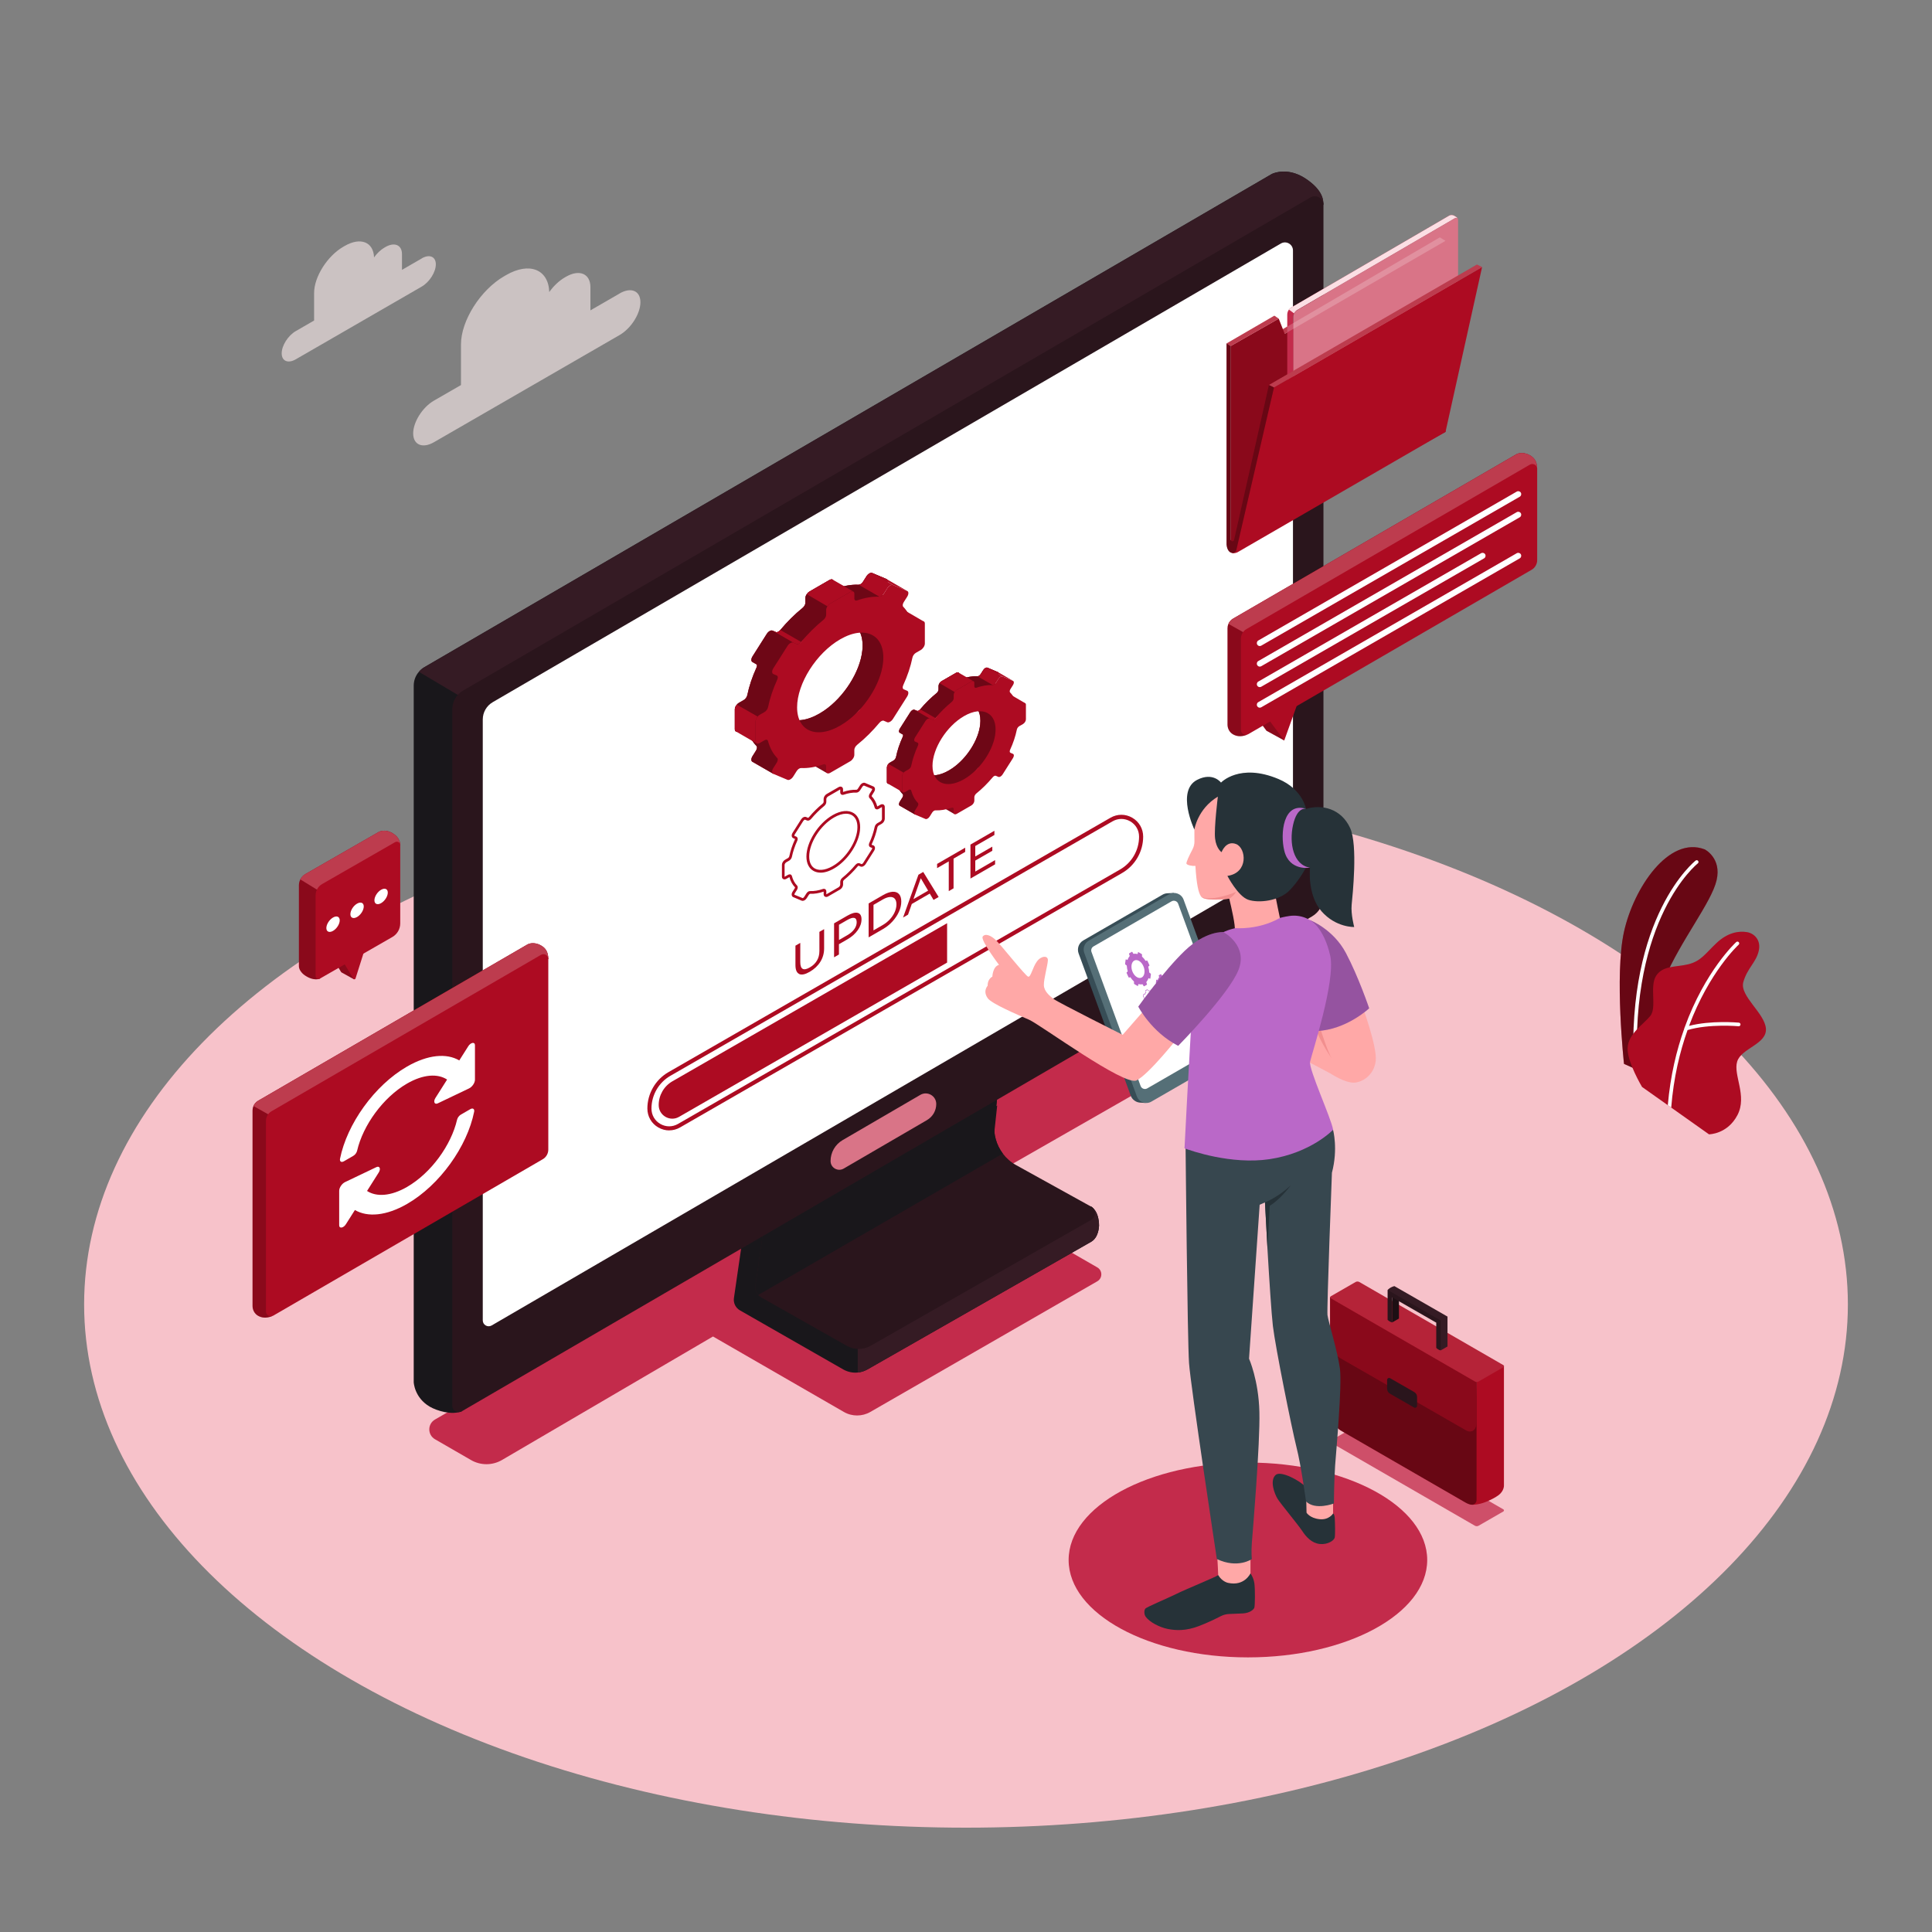 <svg xmlns="http://www.w3.org/2000/svg" viewBox="0 0 500 500"><rect x="0" y="0" width="500" height="500" fill="#808080" stroke="none"/><defs><style>      .cls-1, .cls-2, .cls-3, .cls-4, .cls-5, .cls-6, .cls-7, .cls-8, .cls-9, .cls-10, .cls-11, .cls-12, .cls-13, .cls-14, .cls-15, .cls-16, .cls-17, .cls-18, .cls-19, .cls-20, .cls-21, .cls-22, .cls-23, .cls-24 {        stroke-width: 0px;      }      .cls-1, .cls-2, .cls-20 {        fill: #fff;      }      .cls-1, .cls-25, .cls-24 {        opacity: .2;      }      .cls-2 {        opacity: .1;      }      .cls-3 {        opacity: .4;      }      .cls-5 {        fill: #f7c2ca;      }      .cls-6 {        fill: #351b24;      }      .cls-7 {        fill: #263238;      }      .cls-8 {        fill: #2a151c;      }      .cls-9 {        fill: #556f77;      }      .cls-10 {        fill: #1d0f14;      }      .cls-11 {        fill: #19171b;      }      .cls-12 {        fill: #37474f;      }      .cls-13 {        fill: #374d56;      }      .cls-14 {        fill: #cbc2c2;      }      .cls-15 {        fill: #ce4f69;      }      .cls-16 {        fill: #d97487;      }      .cls-17 {        fill: #ad0b22;      }      .cls-18 {        fill: #c32b4b;      }      .cls-19 {        fill: #ba68c8;      }      .cls-21 {        fill: #ffa8a7;      }      .cls-22 {        fill: #fbdfe4;      }      .cls-23 {        fill: #f28f8f;      }    </style></defs><g id="Floor"><ellipse class="cls-5" cx="250" cy="337.58" rx="228.23" ry="135.42"></ellipse></g><g id="Shadows"><path class="cls-18" d="m341.09,250.87l-9.31-5.38c-2.47-1.43-5.52-1.43-7.99,0l-211.21,121.88c-1.97,1.14-1.97,3.97,0,5.11l9.32,5.38c2.47,1.43,5.52,1.43,7.99,0l54.63-31.98,33.87,19.53c2.12,1.22,4.73,1.22,6.85,0l58.74-33.81c1.39-.8,1.39-2.8,0-3.6l-34.27-19.74,91.37-52.28c1.97-1.14,1.97-3.97,0-5.11Z"></path><ellipse class="cls-18" cx="322.96" cy="403.72" rx="46.4" ry="25.21"></ellipse></g><g id="Clouds"><g><path class="cls-14" d="m160.37,75.95l-7.57,4.37v-6.01c0-3.49-2.86-4.7-6.34-2.68l-.26.15c-1.53.89-2.95,2.25-4.05,3.8-.2-5.88-5.15-7.87-11.18-4.38l-.47.27c-6.16,3.56-11.2,11.51-11.2,17.67v10.51l-6.99,4.03c-2.96,1.71-5.38,5.53-5.38,8.49s2.42,3.98,5.38,2.27l9.31-5.37s0,0,0,0l18.22-10.52s0,0,0,0l20.52-11.85c2.96-1.71,5.38-5.53,5.38-8.49s-2.42-3.98-5.38-2.27Z"></path><path class="cls-14" d="m109.16,66.88l-5.13,2.96v-4.08c0-2.37-1.94-3.19-4.3-1.82l-.18.1c-1.04.6-2,1.53-2.75,2.58-.13-3.99-3.49-5.34-7.59-2.97l-.32.18c-4.18,2.41-7.6,7.81-7.6,11.99v7.13l-4.74,2.74c-2.01,1.16-3.65,3.75-3.65,5.76s1.64,2.7,3.65,1.54l6.31-3.64s0,0,0,0l12.36-7.14s0,0,0,0l13.92-8.04c2.01-1.16,3.65-3.75,3.65-5.76s-1.64-2.7-3.65-1.54Z"></path></g></g><g id="Plant"><g><g><path class="cls-17" d="m420.29,275.33l2.52,1.13.95.43,2.12.95s.4-14.03,4.8-24.34c4.41-10.32,12.23-19.92,13.57-25.69,1.35-5.77-3.07-7.99-3.07-7.99-9.33-3.56-18.38,10.01-20.89,21.31-2.49,11.3,0,34.2,0,34.2Z"></path><path class="cls-3" d="m420.29,275.33l2.52,1.13.95.43,2.12.95s.4-14.03,4.8-24.34c4.41-10.32,12.23-19.92,13.57-25.69,1.35-5.77-3.07-7.99-3.07-7.99-9.33-3.56-18.38,10.01-20.89,21.31-2.49,11.3,0,34.2,0,34.2Z"></path><path class="cls-20" d="m422.81,276.46l.95.43c-1.99-39.35,15.45-53.3,15.63-53.44.21-.16.24-.45.08-.65-.15-.21-.44-.24-.65-.08-.18.14-17.85,14.21-16.01,53.74Z"></path></g><g><path class="cls-17" d="m421.22,271.2c-.15,3.61,3.74,10.1,3.74,10.1l6.67,4.72.88.62,9.77,6.92s4.77,0,7.37-4.98-1.15-10.39-.07-13.86,7.71-4.47,7.44-8.51c-.3-4.04-6.86-8.45-5.85-12.05,1.02-3.6,3.26-5.02,3.97-7.99.73-2.96-1.26-4.63-2.96-4.93-2.24-.39-5.12.12-8,2.86-2.89,2.74-3.98,4.64-7.23,5.44s-6.64.29-8.37,3.03c-1.73,2.75.29,8.23-1.51,10.39-1.8,2.17-5.7,4.62-5.84,8.23Z"></path><path class="cls-20" d="m431.63,286.02l.88.62c.62-7.77,2.23-14.46,4.23-20.06,5.58-1.67,13.12-1,13.19-.99.27.02.48-.16.51-.42s-.16-.48-.42-.51c-.31-.02-7.25-.64-12.9.84,5.22-13.98,12.72-20.91,12.84-21.01.18-.17.21-.46.03-.65-.17-.2-.46-.21-.66-.03-.12.1-8.04,7.41-13.35,22.11-.06.08-.09.18-.09.29-1.99,5.55-3.59,12.15-4.26,19.8Z"></path></g></g></g><g id="Device"><g><g><path class="cls-11" d="m284.42,317.3s-.03,2.93-2.04,4.08l-57.87,33.02c-.79.45-1.64.72-2.52.81-1.28.13-2.6-.14-3.76-.8l-26.73-15.29c-1.13-.64-1.74-1.91-1.56-3.18l2.82-19.44,4.32,2.61,60.99-32.99-1.06,9.91c-.48,4.47,1.77,8.79,5.69,10.96l1.2.67,15.15,8.37c-.12-.45-.17-.75-.17-.75l3.5-3.03s2.06,1,2.06,5.05Z"></path><path class="cls-6" d="m284.42,317.3s-.03,2.93-2.04,4.08l-57.87,33.02c-.79.45-1.64.72-2.52.81v-7.82l6.21-16.3s27.24-18.01,35.69-23.43l15.15,8.37c-.12-.45-.17-.75-.17-.75l3.5-3.03s2.06,1,2.06,5.05Z"></path><path class="cls-8" d="m282.39,315.71l-57.05,32.57c-1.93,1.1-4.28,1.1-6.2.01l-22.1-12.5c-.31-.17-.59-.4-.8-.66-.59-.67-.88-1.56-.74-2.47l2.77-19.18,60.14-32.53-1.05,9.77c-.3,2.84.51,5.62,2.17,7.82.9,1.2,2.07,2.23,3.44,2.99l19.39,10.73c1.35.75,1.36,2.69.02,3.45Z"></path><path class="cls-11" d="m259.54,298.54l-63.3,36.59c-.59-.67-.88-1.56-.74-2.47l2.77-19.18,60.14-32.53-1.05,9.77c-.3,2.84.51,5.62,2.17,7.82Z"></path><path class="cls-11" d="m342.5,52.85c0,.61-6.56,4.15-9.94,5.93v167.14c0,2.12-1.13,4.09-2.97,5.15l-211.68,123.21,1.6,10.96c-2.61,1.06-6.43-.12-8.28-1.19-4.01-2.34-4.16-6.33-4.16-6.33v-180.26c0-1.34.48-2.61,1.33-3.59.39-.48.89-.9,1.45-1.22l219.32-127.64s.14-.07.4-.16c.07-.03.15-.07.23-.08,1.29-.42,4.43-.98,8.14,1.49,4.63,3.09,4.53,5.8,4.54,6.59Z"></path><path class="cls-6" d="m342.5,52.85c0,.61-6.56,4.15-9.94,5.93v13.21l-205.19,113.13-18.96-11.25c.39-.48.89-.9,1.45-1.22l219.32-127.64s.14-.07.4-.16c.07-.03.15-.07.23-.08,1.29-.42,4.43-.98,8.14,1.49,4.63,3.09,4.53,5.8,4.54,6.59Z"></path><path class="cls-8" d="m342.51,53.04v178.98c0,2.12-1.13,4.08-2.96,5.15l-220.03,128.07c-1.1.64-2.47-.15-2.47-1.42v-180.26c0-1.99,1.06-3.82,2.77-4.82l219.33-127.64c1.49-.87,3.37.21,3.37,1.94Z"></path><path class="cls-20" d="m331.49,63.02c1.39-.81,3.13.19,3.13,1.8v154.31c0,1.97-1.05,3.8-2.75,4.79l-204.63,119.11c-1.02.59-2.3-.14-2.3-1.32v-155.5c0-1.85.98-3.56,2.58-4.49"></path><path class="cls-16" d="m239.92,289.87l-21.58,12.56c-1.5.87-3.39-.21-3.39-1.95h0c0-2.23,1.19-4.3,3.12-5.42l20.11-11.71c1.83-1.06,4.12.25,4.12,2.37h0c0,1.71-.91,3.29-2.39,4.15Z"></path></g><g><g><g><path class="cls-17" d="m232.93,157.81l-1.27.73c-.43.25-.79.16-.89-.21-.48-1.79-1.29-3.26-2.38-4.39-.23-.23-.18-.73.12-1.21l.89-1.4c.41-.65.41-1.32,0-1.49l-3.67-1.55c-.41-.17-1.08.21-1.49.86l-.89,1.4c-.3.48-.78.8-1.14.78-1.75-.08-3.69.23-5.76.95-.42.14-.72-.04-.72-.47v-1.26c0-.58-.47-.78-1.05-.45l-5.2,3c-.58.34-1.05,1.08-1.05,1.66v1.26c0,.43-.3.97-.72,1.31-2.07,1.68-4.01,3.61-5.76,5.71-.37.44-.84.67-1.14.54l-.89-.38c-.41-.17-1.08.21-1.49.86l-3.67,5.79c-.41.65-.41,1.32,0,1.49l1.1.64c.07.21.05.49-.09.81-1.09,2.38-1.9,4.79-2.38,7.13-.1.48-.46.99-.89,1.24l-1.27.73c-.58.34-1.05,1.08-1.05,1.66v5.2c0,.58.47.78,1.05.45l1.27-.73c.43-.25.79-.16.89.21.48,1.79,1.29,3.26,2.38,4.39.23.23.18.73-.12,1.21l-.89,1.4c-.41.65-.41,1.32,0,1.49l5.37,3.1,1.53-3.1s.29-.94.23-1.48c.02,0,.04-.01.06,0,1.75.08,3.69-.23,5.76-.95.42-.14.72.04.72.47v1.27c0,.58.47.78,1.05.45l5.2-3c.58-.34,1.05-1.08,1.05-1.66v-1.27c0-.43.3-.97.72-1.31,2.07-1.67,4.01-3.6,5.76-5.7.37-.44.84-.67,1.14-.54l.89.38c.41.17,1.08-.21,1.49-.86l3.67-5.79c.41-.65.41-1.32,0-1.49l-.89-.38c-.3-.13-.35-.57-.12-1.07,1.09-2.38,1.9-4.79,2.38-7.13.1-.48.46-.99.89-1.24l1.27-.73c.58-.34,1.05-1.08,1.05-1.66v-5.2c0-.58-.47-.78-1.05-.45Zm-9.77,10.61c-.59,5.45-4.74,11.97-9.85,15.47-6.72,4.6-12.39,2.62-12.39-3.95,0-6.16,4.99-14.04,11.16-17.6,6.6-3.81,11.86-1.11,11.08,6.09Z"></path><path class="cls-17" d="m232.93,157.82l-1.27.73c-.43.24-.79.15-.89-.21-.48-1.79-1.29-3.27-2.37-4.39-.23-.23-.19-.73.12-1.21l.88-1.39c.42-.65.42-1.32,0-1.5l-3.67-1.55c-.41-.17-1.08.21-1.49.86l-.88,1.39c-.3.49-.78.8-1.14.78-1.19-.05-2.45.07-3.79.38-.64.14-1.3.34-1.98.57-.42.14-.72-.05-.72-.48v-1.27c0-.29-.12-.49-.31-.57-.19-.07-.45-.03-.74.13l-5.19,3c-.58.34-1.06,1.08-1.06,1.66v1.27c0,.43-.3.96-.72,1.3-2.07,1.67-4.01,3.61-5.76,5.71-.36.44-.84.67-1.14.55l-.88-.38c-.42-.17-1.08.21-1.49.86l-3.67,5.8c-.42.65-.42,1.31,0,1.49l1.1.64c.07.21.05.49-.1.81-1.08,2.37-1.89,4.79-2.37,7.12-.1.48-.47.99-.9,1.24l-1.27.73c-.58.34-1.06,1.08-1.06,1.66v5.19c0,.58.48.78,1.06.44l1.27-.73c.43-.24.79-.15.9.21.48,1.79,1.29,3.27,2.38,4.38.22.24.17.73-.13,1.21l-.88,1.41c-.42.65-.42,1.32,0,1.5l5.37,3.09,1.53-3.09s.28-.94.22-1.49c.02,0,.05-.01.07-.01,1.74.08,3.68-.23,5.75-.94.42-.15.72.03.72.46v1.28c0,.58.48.78,1.06.44l5.19-3c.58-.34,1.06-1.08,1.06-1.66v-1.27c0-.43.3-.98.72-1.31,2.07-1.67,4.01-3.6,5.75-5.71.37-.43.84-.66,1.14-.53l.89.38c.41.17,1.08-.22,1.49-.86l3.67-5.8c.42-.65.42-1.31,0-1.49l-.88-.38c-.3-.13-.35-.57-.13-1.07,1.09-2.37,1.91-4.79,2.38-7.14.1-.46.46-.99.89-1.23l1.27-.73c.58-.34,1.05-1.08,1.05-1.66v-5.19c0-.58-.46-.78-1.05-.44Zm-9.77,10.61c-.58,5.45-4.73,11.97-9.85,15.47-6.72,4.6-12.39,2.63-12.39-3.95,0-6.16,5-14.04,11.17-17.61,6.6-3.81,11.85-1.1,11.08,6.09Z"></path><path class="cls-17" d="m238.94,160.77l-5.25-3.06-.15,3.06s2.49,2.25,2.77,2.3c.28.05,1.32,0,1.32,0l1.3-2.3Z"></path><polygon class="cls-17" points="208.67 196.99 214.04 200.09 214.27 197.18 211.47 196.79 208.67 196.99"></polygon><g class="cls-25"><path class="cls-4" d="m232.93,157.81l-1.27.73c-.43.25-.79.16-.89-.21-.48-1.79-1.29-3.26-2.38-4.39-.23-.23-.18-.73.12-1.21l.89-1.4c.41-.65.41-1.32,0-1.49l-3.67-1.55c-.41-.17-1.08.21-1.49.86l-.89,1.4c-.3.48-.78.8-1.14.78-1.75-.08-3.69.23-5.76.95-.42.14-.72-.04-.72-.47v-1.26c0-.58-.47-.78-1.05-.45l-5.2,3c-.58.34-1.05,1.08-1.05,1.66v1.26c0,.43-.3.97-.72,1.31-2.07,1.68-4.01,3.61-5.76,5.71-.37.44-.84.67-1.14.54l-.89-.38c-.41-.17-1.08.21-1.49.86l-3.67,5.79c-.41.65-.41,1.32,0,1.49l1.1.64c.07.21.05.49-.09.81-1.09,2.38-1.9,4.79-2.38,7.13-.1.48-.46.99-.89,1.24l-1.27.73c-.58.34-1.05,1.08-1.05,1.66v5.2c0,.58.47.78,1.05.45l1.27-.73c.43-.25.79-.16.89.21.48,1.79,1.29,3.26,2.38,4.39.23.23.18.73-.12,1.21l-.89,1.4c-.41.65-.41,1.32,0,1.49l5.37,3.1,1.53-3.1s.29-.94.23-1.48c.02,0,.04-.01.06,0,1.75.08,3.69-.23,5.76-.95.42-.14.72.04.72.47v1.27c0,.58.47.78,1.05.45l5.2-3c.58-.34,1.05-1.08,1.05-1.66v-1.27c0-.43.3-.97.72-1.31,2.07-1.67,4.01-3.6,5.76-5.7.37-.44.84-.67,1.14-.54l.89.38c.41.17,1.08-.21,1.49-.86l3.67-5.79c.41-.65.41-1.32,0-1.49l-.89-.38c-.3-.13-.35-.57-.12-1.07,1.09-2.38,1.9-4.79,2.38-7.13.1-.48.46-.99.89-1.24l1.27-.73c.58-.34,1.05-1.08,1.05-1.66v-5.2c0-.58-.47-.78-1.05-.45Zm-9.77,10.61c-.59,5.45-4.74,11.97-9.85,15.47-6.72,4.6-12.39,2.62-12.39-3.95,0-6.16,4.99-14.04,11.16-17.6,6.6-3.81,11.86-1.11,11.08,6.09Z"></path></g><g class="cls-25"><path class="cls-4" d="m232.93,157.82l-1.27.73c-.43.24-.79.15-.89-.21-.48-1.79-1.29-3.27-2.37-4.39-.23-.23-.19-.73.12-1.21l.88-1.39c.42-.65.42-1.32,0-1.5l-3.67-1.55c-.41-.17-1.08.21-1.49.86l-.88,1.39c-.3.49-.78.8-1.14.78-1.19-.05-2.45.07-3.79.38-.64.14-1.3.34-1.98.57-.42.14-.72-.05-.72-.48v-1.27c0-.29-.12-.49-.31-.57-.19-.07-.45-.03-.74.13l-5.19,3c-.58.34-1.06,1.08-1.06,1.66v1.27c0,.43-.3.96-.72,1.3-2.07,1.67-4.01,3.61-5.76,5.71-.36.44-.84.67-1.14.55l-.88-.38c-.42-.17-1.08.21-1.49.86l-3.67,5.8c-.42.65-.42,1.31,0,1.49l1.1.64c.07.21.05.49-.1.81-1.08,2.37-1.89,4.79-2.37,7.12-.1.48-.47.99-.9,1.24l-1.27.73c-.58.34-1.06,1.08-1.06,1.66v5.19c0,.58.48.78,1.06.44l1.27-.73c.43-.24.79-.15.9.21.48,1.79,1.29,3.27,2.38,4.38.22.24.17.73-.13,1.21l-.88,1.41c-.42.65-.42,1.32,0,1.5l5.37,3.09,1.53-3.09s.28-.94.22-1.49c.02,0,.05-.01.07-.01,1.74.08,3.68-.23,5.75-.94.42-.15.72.03.72.46v1.28c0,.58.48.78,1.06.44l5.19-3c.58-.34,1.06-1.08,1.06-1.66v-1.27c0-.43.3-.98.72-1.31,2.07-1.67,4.01-3.6,5.75-5.71.37-.43.84-.66,1.14-.53l.89.38c.41.17,1.08-.22,1.49-.86l3.67-5.8c.42-.65.42-1.31,0-1.49l-.88-.38c-.3-.13-.35-.57-.13-1.07,1.09-2.37,1.91-4.79,2.38-7.14.1-.46.46-.99.89-1.23l1.27-.73c.58-.34,1.05-1.08,1.05-1.66v-5.19c0-.58-.46-.78-1.05-.44Zm-9.77,10.61c-.58,5.45-4.73,11.97-9.85,15.47-6.72,4.6-12.39,2.63-12.39-3.95,0-6.16,5-14.04,11.17-17.61,6.6-3.81,11.85-1.1,11.08,6.09Z"></path></g><g class="cls-25"><polygon class="cls-4" points="208.67 196.99 214.04 200.09 214.27 197.18 211.47 196.79 208.67 196.99"></polygon></g><path class="cls-17" d="m196.6,192.3l1.27-.73c.43-.25.79-.16.89.21.48,1.79,1.29,3.26,2.38,4.39.23.23.18.73-.12,1.21l-.89,1.4c-.41.65-.41,1.32,0,1.49l3.67,1.55c.41.17,1.08-.21,1.49-.86l.89-1.41c.3-.48.77-.79,1.14-.78,1.75.08,3.69-.23,5.76-.95.42-.14.72.04.72.47v1.27c0,.58.47.78,1.05.45l5.2-3c.58-.34,1.05-1.08,1.05-1.66v-1.27c0-.43.3-.97.72-1.31,2.07-1.67,4.01-3.6,5.76-5.7.37-.44.84-.67,1.14-.54l.89.38c.41.17,1.08-.21,1.49-.86l3.67-5.79c.41-.65.41-1.32,0-1.49l-.89-.38c-.3-.13-.35-.57-.12-1.07,1.09-2.38,1.9-4.79,2.38-7.13.1-.48.46-.99.89-1.24l1.27-.73c.58-.34,1.05-1.08,1.05-1.66v-5.2c0-.58-.47-.78-1.05-.45l-1.26.73c-.43.25-.79.16-.89-.21-.48-1.79-1.29-3.26-2.38-4.39-.23-.23-.18-.73.12-1.21l.89-1.4c.41-.65.41-1.32,0-1.49l-3.67-1.55c-.41-.17-1.08.21-1.49.86l-.89,1.4c-.3.48-.78.79-1.14.78-1.75-.08-3.69.23-5.76.95-.42.14-.72-.04-.72-.47v-1.26c0-.58-.47-.78-1.05-.45l-5.2,3c-.58.34-1.05,1.08-1.05,1.66v1.26c0,.43-.3.97-.72,1.31-2.07,1.68-4.01,3.61-5.76,5.71-.37.44-.84.67-1.14.54l-.89-.38c-.41-.17-1.08.21-1.49.86l-3.67,5.79c-.41.65-.41,1.32,0,1.49l.89.38c.3.13.35.57.12,1.07-1.09,2.38-1.9,4.79-2.38,7.13-.1.48-.46.99-.89,1.24l-1.27.73c-.58.34-1.05,1.08-1.05,1.66v5.2c0,.58.47.78,1.05.45Zm9.69-9.25c0-6.16,4.99-14.04,11.16-17.6,6.6-3.81,11.86-1.11,11.08,6.09-.59,5.45-4.74,11.97-9.85,15.47-6.72,4.6-12.39,2.62-12.39-3.95Z"></path><path class="cls-17" d="m195.55,191.86c0,.24.08.42.23.51l-1.03-.59-4.24-2.45-.07-.03s-.06-.05-.14-.12c-.08-.1-.13-.24-.13-.42v-5.19c0-.38.21-.85.52-1.21l5.39,3.09c-.31.36-.53.83-.53,1.22v5.19Z"></path><path class="cls-17" d="m220.78,153.07c-.19-.07-.44-.03-.73.13l-5.19,3c-.28.16-.53.42-.72.71l-5.36-3.13c.19-.28.44-.52.71-.69l5.19-3c.29-.16.56-.2.74-.13l.13.08,2.88,1.66,2.35,1.36Z"></path><path class="cls-17" d="m207.32,166.14s-.06.06-.08.09c-.36.38-.78.57-1.06.45l-.89-.38-5.37-3.1.88.38c.3.13.78-.1,1.14-.55l5.38,3.1Z"></path><path class="cls-17" d="m231.11,151.4c-.42-.17-1.08.21-1.49.86l-.89,1.39c-.08.13-.17.24-.28.35-.26.27-.56.43-.83.43h-.03l-5.37-3.1c.36.02.84-.29,1.14-.78l.88-1.39c.41-.65,1.08-1.03,1.49-.86l5.38,3.1Z"></path><polygon class="cls-17" points="229.46 149.88 234.78 152.95 231.11 151.4 225.73 148.3 229.46 149.88"></polygon></g><g><path class="cls-17" d="m260.81,179.76l-.93.53c-.31.18-.58.11-.65-.15-.35-1.31-.94-2.39-1.74-3.21-.17-.17-.13-.53.09-.88l.65-1.03c.3-.47.3-.96,0-1.09l-2.69-1.14c-.3-.13-.79.15-1.09.63l-.65,1.02c-.22.35-.57.58-.83.57-1.28-.06-2.7.17-4.21.69-.31.11-.53-.03-.53-.35v-.92c0-.43-.35-.57-.77-.33l-3.8,2.19c-.43.25-.77.79-.77,1.22v.92c0,.31-.22.71-.53.96-1.51,1.23-2.93,2.64-4.21,4.17-.27.32-.61.49-.83.39l-.65-.27c-.3-.13-.79.15-1.09.63l-2.69,4.24c-.3.47-.3.96,0,1.09l.81.47c.05.15.04.36-.07.59-.8,1.74-1.39,3.5-1.74,5.22-.07.35-.34.72-.65.9l-.93.53c-.43.25-.77.79-.77,1.22v3.8c0,.43.35.57.77.33l.93-.54c.31-.18.58-.11.65.15.35,1.31.94,2.39,1.74,3.21.17.17.13.53-.09.88l-.65,1.03c-.3.47-.3.96,0,1.09l3.93,2.27,1.12-2.27s.21-.69.17-1.08c.01,0,.03,0,.04,0,1.28.06,2.7-.17,4.21-.69.31-.11.53.03.53.35v.93c0,.43.34.57.77.33l3.8-2.19c.43-.25.77-.79.77-1.22v-.93c0-.31.22-.71.53-.96,1.51-1.22,2.93-2.64,4.21-4.17.27-.32.61-.49.83-.39l.65.28c.3.13.79-.15,1.09-.63l2.69-4.24c.3-.47.3-.96,0-1.09l-.65-.28c-.22-.09-.25-.42-.09-.78.8-1.74,1.39-3.5,1.74-5.22.07-.35.34-.72.65-.9l.93-.53c.43-.25.77-.79.77-1.22v-3.8c0-.43-.35-.57-.77-.33Zm-7.14,7.76c-.43,3.99-3.46,8.75-7.21,11.31-4.92,3.36-9.06,1.92-9.06-2.89,0-4.5,3.65-10.27,8.16-12.88,4.83-2.79,8.68-.81,8.11,4.45Z"></path><path class="cls-17" d="m260.82,179.76l-.93.54c-.31.18-.58.11-.65-.15-.35-1.31-.94-2.39-1.73-3.21-.17-.17-.14-.54.08-.88l.65-1.02c.31-.48.31-.97,0-1.1l-2.69-1.13c-.3-.13-.79.15-1.09.63l-.65,1.02c-.22.36-.57.59-.83.57-.87-.03-1.79.05-2.77.28-.47.1-.95.25-1.45.42-.31.1-.53-.03-.53-.35v-.93c0-.21-.08-.36-.23-.42-.14-.05-.33-.03-.54.09l-3.8,2.19c-.43.25-.77.79-.77,1.22v.93c0,.31-.22.71-.53.95-1.51,1.22-2.93,2.64-4.22,4.17-.26.32-.61.49-.83.4l-.65-.28c-.31-.13-.79.15-1.09.63l-2.69,4.24c-.31.48-.31.96,0,1.09l.81.47c.05.15.03.36-.08.59-.79,1.73-1.39,3.5-1.73,5.21-.08.35-.34.72-.65.91l-.93.54c-.43.25-.77.79-.77,1.22v3.8c0,.43.35.57.77.32l.93-.54c.31-.18.58-.11.65.15.35,1.31.94,2.39,1.74,3.2.16.18.13.54-.09.88l-.65,1.03c-.31.48-.31.97,0,1.1l3.93,2.26,1.12-2.26s.2-.69.16-1.09c.02,0,.03,0,.05,0,1.27.06,2.69-.17,4.21-.69.31-.11.53.03.53.34v.94c0,.43.35.57.77.32l3.8-2.19c.43-.25.77-.79.77-1.22v-.93c0-.31.22-.71.53-.96,1.51-1.22,2.93-2.64,4.21-4.17.27-.31.61-.48.83-.39l.65.28c.3.13.79-.16,1.09-.63l2.69-4.24c.31-.48.31-.96,0-1.09l-.65-.28c-.22-.09-.25-.42-.09-.78.8-1.73,1.39-3.5,1.74-5.22.08-.34.34-.72.65-.9l.93-.54c.43-.25.77-.79.77-1.22v-3.8c0-.43-.34-.57-.77-.32Zm-7.15,7.76c-.43,3.99-3.46,8.76-7.21,11.31-4.91,3.37-9.06,1.92-9.06-2.89,0-4.5,3.66-10.27,8.17-12.88,4.83-2.79,8.67-.81,8.1,4.45Z"></path><path class="cls-17" d="m265.21,181.92l-3.84-2.24-.11,2.24s1.82,1.64,2.03,1.68c.21.04.97,0,.97,0l.95-1.68Z"></path><polygon class="cls-17" points="243.07 208.41 247 210.68 247.17 208.55 245.12 208.26 243.07 208.41"></polygon><g class="cls-25"><path class="cls-4" d="m260.81,179.76l-.93.53c-.31.18-.58.11-.65-.15-.35-1.31-.94-2.39-1.74-3.21-.17-.17-.13-.53.09-.88l.65-1.03c.3-.47.3-.96,0-1.09l-2.69-1.14c-.3-.13-.79.15-1.09.63l-.65,1.02c-.22.35-.57.58-.83.57-1.28-.06-2.7.17-4.21.69-.31.11-.53-.03-.53-.35v-.92c0-.43-.35-.57-.77-.33l-3.8,2.19c-.43.25-.77.79-.77,1.22v.92c0,.31-.22.71-.53.96-1.51,1.23-2.93,2.64-4.21,4.17-.27.32-.61.49-.83.39l-.65-.27c-.3-.13-.79.15-1.09.63l-2.69,4.24c-.3.47-.3.96,0,1.09l.81.47c.05.15.04.36-.07.59-.8,1.74-1.39,3.5-1.74,5.22-.07.35-.34.72-.65.9l-.93.53c-.43.25-.77.79-.77,1.22v3.8c0,.43.35.57.77.33l.93-.54c.31-.18.58-.11.65.15.35,1.31.94,2.39,1.74,3.21.17.17.13.53-.09.88l-.65,1.03c-.3.47-.3.96,0,1.09l3.93,2.27,1.12-2.27s.21-.69.17-1.08c.01,0,.03,0,.04,0,1.28.06,2.7-.17,4.21-.69.31-.11.53.03.53.35v.93c0,.43.34.57.77.33l3.8-2.19c.43-.25.77-.79.77-1.22v-.93c0-.31.22-.71.53-.96,1.51-1.22,2.93-2.64,4.21-4.17.27-.32.61-.49.83-.39l.65.28c.3.13.79-.15,1.09-.63l2.69-4.24c.3-.47.3-.96,0-1.09l-.65-.28c-.22-.09-.25-.42-.09-.78.8-1.74,1.39-3.5,1.74-5.22.07-.35.34-.72.65-.9l.93-.53c.43-.25.77-.79.77-1.22v-3.8c0-.43-.35-.57-.77-.33Zm-7.14,7.76c-.43,3.99-3.46,8.75-7.21,11.31-4.92,3.36-9.06,1.92-9.06-2.89,0-4.5,3.65-10.27,8.16-12.88,4.83-2.79,8.68-.81,8.11,4.45Z"></path></g><g class="cls-25"><path class="cls-4" d="m260.82,179.76l-.93.54c-.31.18-.58.11-.65-.15-.35-1.31-.94-2.39-1.73-3.21-.17-.17-.14-.54.08-.88l.65-1.02c.31-.48.31-.97,0-1.1l-2.69-1.13c-.3-.13-.79.15-1.09.63l-.65,1.02c-.22.36-.57.59-.83.57-.87-.03-1.79.05-2.77.28-.47.1-.95.25-1.45.42-.31.1-.53-.03-.53-.35v-.93c0-.21-.08-.36-.23-.42-.14-.05-.33-.03-.54.09l-3.8,2.19c-.43.25-.77.79-.77,1.22v.93c0,.31-.22.71-.53.95-1.51,1.22-2.93,2.64-4.22,4.17-.26.32-.61.49-.83.4l-.65-.28c-.31-.13-.79.15-1.09.63l-2.69,4.24c-.31.48-.31.96,0,1.09l.81.47c.05.15.03.36-.08.59-.79,1.73-1.39,3.5-1.73,5.21-.08.35-.34.72-.65.91l-.93.54c-.43.25-.77.79-.77,1.22v3.8c0,.43.35.57.77.32l.93-.54c.31-.18.58-.11.65.15.35,1.31.94,2.39,1.74,3.2.16.18.13.54-.09.88l-.65,1.03c-.31.48-.31.97,0,1.1l3.93,2.26,1.12-2.26s.2-.69.16-1.09c.02,0,.03,0,.05,0,1.27.06,2.69-.17,4.21-.69.31-.11.53.03.53.34v.94c0,.43.35.57.77.32l3.8-2.19c.43-.25.77-.79.77-1.22v-.93c0-.31.22-.71.53-.96,1.51-1.22,2.93-2.64,4.21-4.17.27-.31.61-.48.83-.39l.65.28c.3.13.79-.16,1.09-.63l2.69-4.24c.31-.48.31-.96,0-1.09l-.65-.28c-.22-.09-.25-.42-.09-.78.8-1.73,1.39-3.5,1.74-5.22.08-.34.34-.72.65-.9l.93-.54c.43-.25.77-.79.77-1.22v-3.8c0-.43-.34-.57-.77-.32Zm-7.15,7.76c-.43,3.99-3.46,8.76-7.21,11.31-4.91,3.37-9.06,1.92-9.06-2.89,0-4.5,3.66-10.27,8.17-12.88,4.83-2.79,8.67-.81,8.1,4.45Z"></path></g><g class="cls-25"><polygon class="cls-4" points="243.07 208.41 247 210.68 247.17 208.55 245.12 208.26 243.07 208.41"></polygon></g><path class="cls-17" d="m234.24,204.98l.93-.54c.31-.18.58-.11.65.15.35,1.31.94,2.39,1.74,3.21.17.17.13.53-.09.89l-.65,1.03c-.3.47-.3.96,0,1.09l2.69,1.14c.3.13.79-.15,1.09-.63l.65-1.03c.22-.35.57-.58.83-.57,1.28.06,2.7-.17,4.21-.69.31-.11.53.03.53.35v.93c0,.43.34.57.77.33l3.8-2.19c.43-.25.77-.79.77-1.22v-.93c0-.31.22-.71.53-.96,1.51-1.22,2.93-2.64,4.21-4.17.27-.32.61-.49.83-.39l.65.28c.3.13.79-.15,1.09-.63l2.69-4.24c.3-.47.3-.96,0-1.09l-.65-.28c-.22-.09-.25-.42-.09-.78.8-1.74,1.39-3.5,1.74-5.22.07-.35.34-.72.65-.9l.93-.53c.43-.25.77-.79.77-1.22v-3.8c0-.43-.35-.57-.77-.33l-.93.53c-.31.18-.58.11-.65-.15-.35-1.31-.94-2.39-1.74-3.21-.17-.17-.13-.53.09-.88l.65-1.03c.3-.47.3-.96,0-1.09l-2.69-1.14c-.3-.13-.79.15-1.09.63l-.65,1.02c-.22.35-.57.58-.83.57-1.28-.06-2.7.17-4.21.69-.31.11-.53-.03-.53-.35v-.92c0-.43-.35-.57-.77-.33l-3.8,2.19c-.43.25-.77.79-.77,1.22v.92c0,.31-.22.71-.53.96-1.51,1.23-2.93,2.64-4.21,4.17-.27.32-.61.49-.83.39l-.65-.27c-.3-.13-.79.15-1.09.63l-2.69,4.24c-.3.47-.3.96,0,1.09l.65.28c.22.09.25.42.09.78-.8,1.74-1.39,3.5-1.74,5.22-.07.35-.34.72-.65.9l-.93.53c-.43.25-.77.79-.77,1.22v3.8c0,.43.34.57.77.33Zm7.09-6.77c0-4.5,3.65-10.27,8.16-12.88,4.83-2.79,8.68-.81,8.11,4.45-.43,3.99-3.46,8.75-7.21,11.31-4.92,3.36-9.06,1.92-9.06-2.89Z"></path><path class="cls-17" d="m233.47,204.65c0,.18.06.31.17.37l-.76-.43-3.1-1.79-.05-.03s-.04-.03-.1-.08c-.06-.08-.09-.18-.09-.31v-3.8c0-.28.15-.62.38-.88l3.94,2.26c-.23.26-.39.6-.39.89v3.8Z"></path><path class="cls-17" d="m251.92,176.29c-.14-.05-.32-.03-.54.09l-3.8,2.19c-.2.12-.39.31-.53.52l-3.92-2.29c.14-.2.32-.38.52-.5l3.8-2.19c.21-.12.41-.14.54-.09l.09.06,2.11,1.22,1.72.99Z"></path><path class="cls-17" d="m242.08,185.84s-.04.04-.06.07c-.26.28-.57.42-.77.33l-.65-.28-3.93-2.27.65.28c.22.09.57-.08.83-.4l3.94,2.27Z"></path><path class="cls-17" d="m259.48,175.07c-.31-.13-.79.15-1.09.63l-.65,1.02c-.06.09-.13.18-.2.26-.19.2-.41.31-.6.31h-.03l-3.93-2.27c.26.02.61-.21.83-.57l.65-1.02c.3-.48.79-.76,1.09-.63l3.94,2.27Z"></path><polygon class="cls-17" points="258.28 173.95 262.17 176.2 259.48 175.07 255.55 172.8 258.28 173.95"></polygon></g><path class="cls-17" d="m207.72,233.14c-.09,0-.18-.02-.27-.05l-2.17-.92c-.18-.07-.3-.22-.36-.41-.09-.29-.02-.65.2-.99l.53-.83c.1-.15.11-.27.1-.3-.66-.67-1.16-1.57-1.45-2.64,0,0-.02,0-.03.01l-.75.43c-.29.17-.59.19-.83.06-.21-.12-.33-.35-.33-.63v-3.07c0-.47.34-1.03.8-1.29l.75-.43c.16-.09.32-.31.36-.49.29-1.4.77-2.85,1.43-4.29.04-.08.05-.15.05-.18l-.46-.2c-.17-.07-.3-.22-.36-.41-.09-.29-.02-.65.2-.99l2.17-3.43c.35-.55.9-.82,1.32-.65l.52.22s.13-.06.26-.22c1.06-1.27,2.23-2.43,3.45-3.42.18-.15.3-.37.3-.5v-.75c0-.47.34-1.03.8-1.29l3.07-1.77c.29-.17.59-.19.83-.06.21.12.33.35.33.63v.67c1.26-.42,2.41-.61,3.49-.56.06,0,.22-.08.36-.29l.53-.83c.34-.54.91-.82,1.32-.65l2.17.92c.17.07.3.22.36.41.09.29.02.65-.2.99l-.52.83c-.1.15-.11.27-.1.3.66.68,1.16,1.57,1.45,2.64,0,0,.02,0,.03-.01l.75-.43c.29-.17.59-.19.83-.06.21.12.33.35.33.63v3.07c0,.47-.34,1.03-.8,1.29l-.75.43c-.16.09-.32.31-.36.49-.29,1.4-.77,2.85-1.43,4.29-.06.12-.06.2-.05.22l.46.16c.18.07.3.22.36.41.09.29.02.65-.2.99l-2.17,3.42c-.34.54-.91.82-1.32.65l-.53-.22s-.13.06-.26.22c-1.06,1.28-2.23,2.43-3.45,3.42-.18.15-.29.37-.29.5v.75c0,.47-.34,1.03-.8,1.29l-3.07,1.77c-.29.17-.59.19-.83.06-.21-.12-.33-.35-.33-.63v-.67c-1.26.42-2.41.61-3.49.56h0c-.05,0-.22.08-.36.3l-.53.83c-.28.44-.69.7-1.05.7Zm-3.37-6.88c.08,0,.17.02.24.05.18.07.31.22.36.42.26.99.71,1.81,1.32,2.44.26.26.24.73-.03,1.15l-.53.83c-.13.21-.14.36-.12.4l2.13.88c.07,0,.27-.09.44-.37l.53-.83c.25-.39.62-.66.99-.62,1.01.04,2.11-.14,3.27-.54.24-.08.46-.06.64.07.17.12.26.32.26.55v.75s.05-.02.09-.04l3.07-1.77c.25-.15.44-.48.44-.67v-.75c0-.36.22-.78.56-1.05,1.19-.96,2.32-2.08,3.36-3.32.33-.39.76-.56,1.09-.42l.53.22c.06,0,.27-.1.44-.37l2.17-3.42c.13-.21.14-.36.12-.4l-.49-.19c-.15-.06-.27-.18-.32-.34-.08-.22-.06-.49.07-.77.64-1.4,1.1-2.79,1.38-4.14.08-.38.36-.77.7-.97l.75-.43c.25-.15.44-.48.44-.67v-3.07s-.05.02-.09.04l-.75.43c-.24.14-.48.17-.69.08-.18-.07-.31-.22-.36-.42-.26-.99-.71-1.81-1.32-2.44-.26-.26-.24-.73.03-1.15l.52-.83c.13-.21.14-.37.12-.4l-2.13-.88h0c-.05,0-.27.1-.44.37l-.53.83c-.24.38-.62.63-.96.63,0,0-.02,0-.03,0-1.01-.04-2.1.14-3.27.54-.24.08-.46.06-.64-.06-.17-.12-.26-.32-.26-.55v-.74s-.05.02-.09.04l-3.07,1.77c-.25.15-.44.48-.44.67v.75c0,.36-.23.78-.56,1.05-1.19.97-2.32,2.09-3.36,3.32-.33.39-.76.56-1.09.42l-.53-.22s-.27.1-.44.37l-2.17,3.43c-.13.21-.14.36-.12.4l.49.19c.15.06.26.18.32.34.08.22.06.49-.07.77-.64,1.4-1.1,2.79-1.38,4.14-.08.38-.36.77-.7.97l-.75.43c-.25.15-.44.48-.44.67v3.07s.05-.02.09-.04l.75-.43c.15-.09.3-.13.44-.13Zm8.02-.42c-.65,0-1.24-.14-1.77-.41-1.22-.64-1.9-1.98-1.9-3.76,0-3.75,3.04-8.56,6.78-10.71,2.11-1.22,4.11-1.41,5.49-.51,1.25.81,1.81,2.4,1.59,4.45-.36,3.32-2.87,7.27-5.98,9.4-1.49,1.02-2.95,1.55-4.22,1.55Zm6.58-15.25c-.92,0-1.99.33-3.11.98-3.54,2.04-6.42,6.57-6.42,10.1,0,1.5.54,2.62,1.52,3.13,1.29.68,3.26.27,5.25-1.09,2.95-2.02,5.33-5.75,5.67-8.89.19-1.78-.26-3.12-1.27-3.78-.46-.3-1.01-.45-1.63-.45Z"></path></g><g><path class="cls-17" d="m173.19,292.55c-.97,0-1.94-.26-2.83-.77-1.77-1.02-2.82-2.85-2.82-4.89,0-3.87,2.09-7.48,5.44-9.41l114.41-65.85c1.77-1.02,3.88-1.02,5.64,0,1.77,1.02,2.82,2.85,2.82,4.89,0,3.87-2.09,7.48-5.44,9.41l-114.41,65.85c-.88.51-1.85.76-2.82.76Zm117.02-80.61c-.79,0-1.57.21-2.29.62l-114.41,65.85c-3.03,1.74-4.91,4.99-4.91,8.49,0,1.66.85,3.14,2.29,3.97,1.43.83,3.14.83,4.58,0l114.41-65.85c3.03-1.74,4.91-4.99,4.91-8.49,0-1.66-.85-3.14-2.29-3.97-.72-.41-1.51-.62-2.29-.62Z"></path><path class="cls-17" d="m245.11,238.94v10.18l-69.37,39.92c-2.34,1.35-5.27-.34-5.27-3.05,0-1.27.34-2.49.95-3.55.61-1.07,1.51-1.98,2.61-2.61l71.07-40.9Z"></path><g><path class="cls-17" d="m206.84,252.06c-.65-.29-.98-1.07-.98-2.32v-5l1.25-.72v4.95c0,1.88.82,2.35,2.47,1.4.8-.46,1.42-1.05,1.84-1.76.43-.71.64-1.54.64-2.5v-4.95l1.22-.7v5c0,1.26-.33,2.42-.98,3.46-.65,1.04-1.57,1.9-2.74,2.58-1.17.68-2.08.87-2.73.58Z"></path><path class="cls-17" d="m221.98,236.25c.65.17.98.73.98,1.68s-.33,1.89-.98,2.81c-.65.92-1.55,1.71-2.69,2.37l-2.17,1.25v2.66l-1.26.73v-8.79l3.43-1.98c1.14-.66,2.03-.9,2.69-.73Zm-.9,4.23c.42-.58.63-1.19.63-1.82s-.21-1-.63-1.1c-.42-.1-1.02.08-1.82.54l-2.13,1.23v3.94l2.13-1.23c.8-.46,1.4-.98,1.82-1.56Z"></path><path class="cls-17" d="m224.8,233.81l3.7-2.14c.93-.54,1.75-.83,2.47-.88.72-.05,1.28.15,1.68.58.4.44.6,1.08.6,1.95s-.2,1.74-.6,2.63c-.4.89-.96,1.73-1.68,2.52-.72.78-1.54,1.44-2.47,1.98l-3.7,2.14v-8.79Zm3.63,5.6c.71-.41,1.34-.91,1.88-1.5.54-.59.96-1.22,1.25-1.88.29-.67.44-1.33.44-1.98s-.15-1.14-.44-1.47c-.29-.33-.71-.47-1.25-.44-.54.04-1.17.26-1.88.67l-2.37,1.37v6.6l2.37-1.37Z"></path><path class="cls-17" d="m240.64,231.25l-4.67,2.7-.97,2.76-1.29.75,3.98-11.08,1.24-.72,3.99,6.48-1.32.76-.97-1.64Zm-.44-.75l-1.9-3.21-1.9,5.4,3.79-2.19Z"></path><path class="cls-17" d="m245.53,222.93l-3.01,1.74v-1.09l7.27-4.2v1.09l-3.01,1.74v7.69l-1.24.72v-7.69Z"></path><path class="cls-17" d="m257.53,222.6v1.09l-6.38,3.68v-8.79l6.2-3.58v1.09l-4.95,2.86v2.7l4.41-2.54v1.07l-4.41,2.54v2.84l5.12-2.96Z"></path></g></g></g></g></g><g id="Floder"><g><polyline class="cls-17" points="331.24 85.63 372.62 61.43 374.09 62.33 332.48 86.4 331.42 85.72"></polyline><polyline class="cls-17" points="318.49 89.56 318.49 139.57 318.66 140.95 324.86 139.04 374.09 111.77 374.09 62.33 332.48 86.4 330.93 82.47 318.49 89.56"></polyline><polyline class="cls-24" points="318.49 89.56 318.49 139.57 318.66 140.95 324.86 139.04 374.09 111.77 374.09 62.33 332.48 86.4 330.93 82.47 318.49 89.56"></polyline><g><path class="cls-18" d="m377.35,56.89c0-.4-.43-.64-.78-.44l-40.83,23.76c-.65.38-1.05,1.09-1.05,1.85v36.05c0,.44.43.74.82.64-.81.41-1.65-.03-1.65-.03-.77-.41-.72-1.26-.72-1.26v-36.05c0-.47.16-.92.43-1.29.17-.23.38-.41.63-.55l40.84-23.76s.58-.38,1.36.04c.81.44.95.72.95,1.05Z"></path><path class="cls-22" d="m377.35,56.89c0-.4-.43-.64-.78-.44l-40.83,23.76c-.37.21-.65.53-.82.9l-1.35-.99c.17-.23.38-.41.63-.55l40.84-23.76s.58-.38,1.36.04c.81.44.95.72.95,1.05Z"></path><path class="cls-16" d="m376.05,95.17l-40.38,23.51c-.44.25-.98-.06-.98-.56v-36.05c0-.76.4-1.46,1.06-1.84l40.83-23.77c.34-.2.77.05.77.45v36.01c0,.93-.5,1.8-1.3,2.27Z"></path></g><path class="cls-17" d="m329.7,100.29l53.86-31.17-9.46,42.65-53.86,31.17s-.86.41-1.42.16c0,0,.05.05.6-1.55.54-1.61,10.28-41.26,10.28-41.26Z"></path><polygon class="cls-17" points="382.23 68.47 383.56 69.12 329.7 100.29 328.38 99.64 382.23 68.47"></polygon><polyline class="cls-17" points="317.43 88.89 329.8 81.7 330.93 82.47 318.49 89.56 317.43 88.89"></polyline><polyline class="cls-1" points="332 85.19 372.62 61.43 374.09 62.33 332.48 86.4 332 85.19"></polyline><polygon class="cls-1" points="382.23 68.47 383.56 69.12 329.7 100.29 328.38 99.64 382.23 68.47"></polygon><polyline class="cls-1" points="317.43 88.89 329.8 81.7 330.93 82.47 318.49 89.56 317.43 88.89"></polyline><path class="cls-17" d="m317.43,88.89v51.96s.03,1.27.75,1.93c.56.52,1.53.43,1.78-.39l9.74-42.1-1.32-.65-9.03,40.16s-.14.35-.5.25c-.35-.1-.35-.48-.35-.48v-50.01l-1.06-.68Z"></path><path class="cls-3" d="m317.43,88.89v51.96s.03,1.27.75,1.93c.56.52,1.53.43,1.78-.39l9.74-42.1-1.32-.65-9.03,40.16s-.14.35-.5.25c-.35-.1-.35-.48-.35-.48v-50.01l-1.06-.68Z"></path></g></g><g id="Icon"><g><path class="cls-17" d="m141.89,248.2l-3.46.77v45.82c0,1.03-.55,1.98-1.44,2.5l-66.67,38.7v4.67c-1.57.6-2.74.32-3.55-.15-.89-.51-1.41-1.5-1.41-2.52v-50.62c0-.4.08-.78.23-1.13.24-.57.67-1.05,1.22-1.37l69.74-40.47s.08-.03.12-.05h0s1.39-.73,3.27.3c1.07.59,1.95,1.5,1.95,3.56Z"></path><path class="cls-24" d="m141.89,248.2l-3.46.77v45.82c0,1.03-.55,1.98-1.44,2.5l-66.67,38.7v4.67c-1.57.6-2.74.32-3.55-.15-.89-.51-1.41-1.5-1.41-2.52v-50.62c0-.4.08-.78.23-1.13.24-.57.67-1.05,1.22-1.37l69.74-40.47s.08-.03.12-.05h0s1.39-.73,3.27.3c1.07.59,1.95,1.5,1.95,3.56Z"></path><path class="cls-17" d="m141.89,248.2l-3.46.77v1.83l-67.92,38.2-4.91-2.76c.24-.57.67-1.05,1.22-1.37l69.74-40.47s.08-.03.12-.05h0s1.39-.73,3.27.3c1.07.59,1.95,1.5,1.95,3.56Z"></path><path class="cls-1" d="m141.89,248.2l-3.46.77v1.83l-67.92,38.2-4.91-2.76c.24-.57.67-1.05,1.22-1.37l69.74-40.47s.08-.03.12-.05h0s1.39-.73,3.27.3c1.07.59,1.95,1.5,1.95,3.56Z"></path><path class="cls-17" d="m70.27,287.59l69.74-40.48c.84-.48,1.89.12,1.89,1.09v49.31c0,1.03-.55,1.99-1.44,2.5l-69.74,40.48c-.84.48-1.89-.12-1.89-1.09v-49.31c0-1.03.55-1.99,1.44-2.5Z"></path><g><path class="cls-20" d="m121.18,270.78l-2.32,3.66c-3.26-1.92-8.1-1.54-13.51,1.58-8.47,4.89-15.56,14.9-17.35,23.86-.14.72.35,1.04,1,.66l2.44-1.41c.46-.26.86-.8.98-1.31,1.52-6.59,6.73-13.81,12.92-17.39,4.19-2.42,7.92-2.64,10.37-1.04l-3.02,4.76c-.61.97-.24,1.8.62,1.39l8.08-3.86c.82-.39,1.53-1.44,1.53-2.26v-8.92c0-.92-1.11-.74-1.75.29Z"></path><path class="cls-20" d="m105.36,307.17c-4.19,2.42-7.92,2.64-10.37,1.05l3.02-4.77c.61-.97.24-1.8-.62-1.39l-8.08,3.86c-.82.39-1.53,1.44-1.53,2.26v8.92c0,.92,1.11.74,1.75-.29l2.32-3.66c3.26,1.92,8.1,1.54,13.51-1.58,8.47-4.89,15.56-14.9,17.35-23.86.14-.72-.35-1.04-1-.66l-2.44,1.41c-.46.26-.86.8-.98,1.31-1.52,6.59-6.73,13.81-12.92,17.39Z"></path></g></g></g><g id="Speech_bubbles" data-name="Speech bubbles"><g><polygon class="cls-17" points="323.82 183.81 327.77 189.12 332.36 191.64 331.21 179.57 323.82 183.81"></polygon><polygon class="cls-24" points="323.82 183.81 327.77 189.12 332.36 191.64 331.21 179.57 323.82 183.81"></polygon><polygon class="cls-17" points="328.41 186.32 332.36 191.64 335.8 182.08 328.41 186.32"></polygon><path class="cls-17" d="m397.81,121.35l-3.46.77v20.13c0,1.03-.55,1.98-1.44,2.5l-70.27,40.77v4.67c-1.57.6-2.74.32-3.55-.15-.89-.51-1.41-1.5-1.41-2.52v-24.93c0-.4.08-.78.23-1.13.24-.57.67-1.05,1.22-1.37l73.34-42.55s.08-.03.12-.05h0s1.39-.73,3.27.3c1.07.59,1.95,1.5,1.95,3.56Z"></path><path class="cls-24" d="m397.81,121.35l-3.46.77v20.13c0,1.03-.55,1.98-1.44,2.5l-70.27,40.77v4.67c-1.57.6-2.74.32-3.55-.15-.89-.51-1.41-1.5-1.41-2.52v-24.93c0-.4.08-.78.23-1.13.24-.57.67-1.05,1.22-1.37l73.34-42.55s.08-.03.12-.05h0s1.39-.73,3.27.3c1.07.59,1.95,1.5,1.95,3.56Z"></path><path class="cls-17" d="m397.81,121.35l-3.46.77v1.83l-71.52,40.27-4.91-2.76c.24-.57.67-1.05,1.22-1.37l73.34-42.55s.08-.03.12-.05h0s1.39-.73,3.27.3c1.07.59,1.95,1.5,1.95,3.56Z"></path><path class="cls-1" d="m397.81,121.35l-3.46.77v1.83l-71.52,40.27-4.91-2.76c.24-.57.67-1.05,1.22-1.37l73.34-42.55s.08-.03.12-.05h0s1.39-.73,3.27.3c1.07.59,1.95,1.5,1.95,3.56Z"></path><path class="cls-17" d="m322.59,162.8l73.34-42.55c.84-.48,1.89.12,1.89,1.09v23.62c0,1.03-.55,1.99-1.44,2.5l-73.34,42.55c-.84.48-1.89-.12-1.89-1.09v-23.62c0-1.03.55-1.99,1.44-2.5Z"></path><path class="cls-20" d="m326.04,167.2c-.27,0-.53-.14-.67-.39-.21-.37-.09-.84.28-1.05l66.89-38.54c.37-.21.84-.08,1.05.28.21.37.09.84-.28,1.05l-66.89,38.54c-.12.07-.25.1-.38.1Z"></path><path class="cls-20" d="m326.04,172.52c-.27,0-.53-.14-.67-.39-.21-.37-.09-.84.28-1.05l66.89-38.54c.37-.21.84-.08,1.05.28.21.37.09.84-.28,1.05l-66.89,38.54c-.12.07-.25.1-.38.1Z"></path><path class="cls-20" d="m326.04,177.83c-.27,0-.53-.14-.67-.39-.21-.37-.09-.84.28-1.05l57.66-33.22c.37-.21.84-.08,1.05.28.21.37.09.84-.28,1.05l-57.66,33.22c-.12.07-.25.1-.38.1Z"></path><path class="cls-20" d="m326.04,183.15c-.27,0-.53-.14-.67-.39-.21-.37-.09-.84.28-1.05l66.89-38.54c.37-.21.84-.08,1.05.28.21.37.09.84-.28,1.05l-66.89,38.54c-.12.07-.25.1-.38.1Z"></path></g><g><path class="cls-17" d="m89.79,248.47l1.31-4.14-5.33,3.03,2.5,4.18s.07.08.11.11h0s3.23,1.79,3.23,1.79v-6.26l-1.83,1.3Z"></path><path class="cls-24" d="m89.79,248.47l1.31-4.14-5.33,3.03,2.5,4.18s.07.08.11.11h0s3.23,1.79,3.23,1.79v-6.26l-1.83,1.3Z"></path><path class="cls-17" d="m103.58,218.73l-4.31,1.65v16.01c0,1.45-.78,2.79-2.03,3.51l-14.42,8.28v5.07c-1.53.65-3.37-.49-3.37-.49-2.23-1.23-2.09-2.76-2.09-2.76v-20.89c0-.54.13-1.06.37-1.52.29-.57.74-1.06,1.32-1.39l18.88-10.84s1.11-.69,2.65-.19c1.41.46,3.01,1.72,3.01,3.56Z"></path><path class="cls-24" d="m103.58,218.73l-4.31,1.65v16.01c0,1.45-.78,2.79-2.03,3.51l-14.42,8.28v5.07c-1.53.65-3.37-.49-3.37-.49-2.23-1.23-2.09-2.76-2.09-2.76v-20.89c0-.54.13-1.06.37-1.52.29-.57.74-1.06,1.32-1.39l18.88-10.84s1.11-.69,2.65-.19c1.41.46,3.01,1.72,3.01,3.56Z"></path><path class="cls-17" d="m103.58,218.73l-4.31,1.65v1.85l-16.83,8.26-4.72-2.9c.29-.57.74-1.06,1.32-1.39l18.88-10.84s1.11-.69,2.65-.19c1.41.46,3.01,1.72,3.01,3.56Z"></path><path class="cls-1" d="m103.58,218.73l-4.31,1.65v1.85l-16.83,8.26-4.72-2.9c.29-.57.74-1.06,1.32-1.39l18.88-10.84s1.11-.69,2.65-.19c1.41.46,3.01,1.72,3.01,3.56Z"></path><path class="cls-17" d="m103.58,218.73v20.25c0,1.45-.78,2.79-2.03,3.51l-18.73,10.76c-.51.29-1.14-.08-1.14-.66v-20.89c0-1.2.64-2.31,1.69-2.91l18.88-10.84c.6-.34,1.35.09,1.35.78Z"></path><path class="cls-17" d="m88.95,249.12l2.5,4.18c.14.23.48.19.56-.07l2.26-7.14-5.33,3.03Z"></path><g><path class="cls-20" d="m96.9,233c0,.96.77,1.28,1.73.73.96-.55,1.73-1.77,1.73-2.73s-.77-1.28-1.73-.73c-.96.55-1.73,1.77-1.73,2.73Z"></path><path class="cls-20" d="m90.68,236.59c0,.96.77,1.28,1.73.73.96-.55,1.73-1.77,1.73-2.73s-.77-1.28-1.73-.73c-.96.55-1.73,1.77-1.73,2.73Z"></path><path class="cls-20" d="m84.46,240.18c0,.96.77,1.28,1.73.73.96-.55,1.73-1.77,1.73-2.73s-.77-1.28-1.73-.73c-.96.55-1.73,1.77-1.73,2.73Z"></path></g></g></g><g id="Suitcase"><g><path class="cls-15" d="m389.08,391.16l-6.41,3.69c-.3.18-.68.17-.98,0l-37.28-21.52c-.2-.12-.2-.41,0-.52l6.41-3.69c.3-.17.68-.17.98,0l37.28,21.51c.2.12.2.41,0,.52Z"></path><path class="cls-17" d="m389.22,353.51v30.92s.08,1.4-1.4,2.52c-.73.55-2.09,1.27-3.38,1.78-1.9.76-3.46.7-3.46.7l1.15-31.78,1.55-2.46,5.54-1.68Z"></path><path class="cls-17" d="m382.13,357.65v30.54c0,.72-.61,1.31-1.33,1.23-.41-.05-.94-.22-1.63-.62-2.64-1.52-32.23-18.61-32.23-18.61,0,0-2.68-1.57-2.68-5.02v-29.44l6.73,1.84,27.23,16.42,3.91,3.66Z"></path><path class="cls-3" d="m382.13,357.65v30.54c0,.72-.61,1.31-1.33,1.23-.41-.05-.94-.22-1.63-.62-2.64-1.52-32.23-18.61-32.23-18.61,0,0-2.68-1.57-2.68-5.02v-29.44l6.73,1.84,27.23,16.42,3.91,3.66Z"></path><path class="cls-17" d="m344.25,347.6s-.21,2.29,2.98,4.09c2.97,1.68,28.77,16.51,32.3,18.54.46.26,1.02.33,1.5.11.55-.25,1.1-.88,1.1-2.41v-11l-36.72-21.43-1.15.24v11.86Z"></path><path class="cls-24" d="m344.25,347.6s-.21,2.29,2.98,4.09c2.97,1.68,28.77,16.51,32.3,18.54.46.26,1.02.33,1.5.11.55-.25,1.1-.88,1.1-2.41v-11l-36.72-21.43-1.15.24v11.86Z"></path><path class="cls-17" d="m389.08,353.83l-6.41,3.69c-.3.18-.68.17-.98,0l-37.28-21.52c-.2-.12-.2-.41,0-.52l6.41-3.69c.3-.17.68-.17.98,0l37.28,21.51c.2.12.2.41,0,.52Z"></path><path class="cls-2" d="m389.08,353.83l-6.41,3.69c-.3.18-.68.17-.98,0l-37.28-21.52c-.2-.12-.2-.41,0-.52l6.41-3.69c.3-.17.68-.17.98,0l37.28,21.51c.2.12.2.41,0,.52Z"></path><path class="cls-8" d="m358.98,357.13v2.28c0,.52.28,1.01.74,1.27l6.24,3.58c.35.2.78-.05.78-.45v-2.28c0-.52-.28-1.01-.74-1.27l-6.24-3.58c-.35-.2-.78.05-.78.45Z"></path><path class="cls-6" d="m360.87,332.84c-1.19.31-1.75,1-1.75,1l1.75,2.81v3.93l1.16.67v-4.98l10.11,5.86.72,7.34,1.75-1v-7.74l-13.75-7.89Z"></path><polygon class="cls-10" points="362.03 336.04 360.27 335.73 360.27 342.25 362.03 341.25 362.03 336.04"></polygon><path class="cls-8" d="m359.11,333.84v7.74s.46.48,1.16.67v-6.51l11.43,6.56v6.51s.35.49,1.16.67v-7.74l-13.75-7.89Z"></path></g></g><g id="Character"><g><path class="cls-7" d="m345,391.69s.35.08.43,1.18c.08,1.11.15,4.27,0,5.04-.15.77-1.83,1.9-3.9,1.67-2.07-.23-3.51-1.83-4.54-3.4-1.03-1.57-5.53-6.97-6.35-8.28-.82-1.31-2.09-4.76-.5-6.19,1.34-1.2,6.36,1.53,7.7,3.05s7.16,6.92,7.16,6.92Z"></path><path class="cls-7" d="m323.62,407.18s.77,1.05,1,2.52c.23,1.47.18,5.89,0,6.38-.18.49-1.16,1.36-2.93,1.47-1.06.06-2.53.11-3.55.15-.76.02-1.51.21-2.19.56-1.23.63-3.43,1.71-5.66,2.56-3.37,1.29-5.99,1.18-8.13.74-2.13-.44-4.63-1.76-5.63-3.11-.47-.62-.47-1.69-.13-2.12.33-.44,5.43-2.54,8.03-3.82,2.6-1.29,10.18-4.35,10.84-4.87.66-.52,8.35-.45,8.35-.45Z"></path><path class="cls-21" d="m308.63,219.78c.33-.63.5-1.32.49-2.03-.03-1.97-.02-4.6.03-5.34.22-3.43,1.25-4.8,1.25-4.8,4.21-5.49,19.6-4.26,20.69-1.17,1.09,3.05,3.24,19.95-1.51,22.96.49,2.63,1.85,9.07,1.85,9.07-3.84,3.49-11.88,2.37-11.88,2.37.24-1.18-.84-5.88-1.42-8.27-3.29.39-6.15.35-7.08-.35t-.02,0c-.07-.06-.14-.12-.19-.19-.71-1.01-1.19-3.3-1.47-7.95-.87.11-2.14-.2-2.31-.54-.16-.31.78-2.26,1.57-3.75Z"></path><g><g><path class="cls-13" d="m318.35,269.8l-13.49-36.81c-.25-.68-.74-1.19-1.33-1.49l.3-.4-1.79.08h0c-.4.03-.8.15-1.17.36l-20.51,11.84c-1.17.67-1.68,2.09-1.22,3.36l13.49,36.81c.38,1.04,1.3,1.68,2.3,1.8h0s1.55.1,1.55.1l-.25-.28c.13-.05.26-.1.39-.17l20.51-11.84c1.17-.67,1.68-2.09,1.22-3.36Z"></path><path class="cls-9" d="m280.61,246.62l13.6,37.11c.56,1.53,2.36,2.18,3.76,1.37l20.79-12c1.1-.64,1.59-1.97,1.15-3.17l-13.6-37.11c-.56-1.53-2.36-2.18-3.76-1.37l-20.79,12c-1.1.64-1.59,1.97-1.15,3.17Z"></path><path class="cls-20" d="m282.48,246.37l12.71,34.68c.25.7,1.08.99,1.72.62l20.19-11.66c.5-.29.72-.9.52-1.44l-12.71-34.68c-.25-.7-1.08-.99-1.72-.62l-20.19,11.66c-.5.29-.72.9-.52,1.44Z"></path></g><g><g><path class="cls-19" d="m297.83,261.41s-.03-.01-.05-.02l-.46-.27s-.07-.06-.1-.09c-.04-.06-.06-.13-.05-.18l.02-.14s0-.05,0-.06c-.17-.16-.34-.35-.49-.57,0,0,0,0,0,0l-.09.05s-.09.01-.14-.02c-.05-.03-.09-.08-.11-.14l-.27-.6c-.04-.09-.03-.19.02-.22l.09-.05s.03-.05.02-.08c-.07-.26-.12-.52-.13-.78,0-.01,0-.03,0-.03l-.1-.06s-.07-.05-.1-.09c-.04-.06-.06-.13-.05-.18l.07-.58c.01-.09.08-.12.17-.07l.11.06s.02,0,.03-.03c.07-.2.17-.38.3-.53.02-.02.02-.06,0-.08l-.07-.15c-.04-.09-.03-.19.02-.22l.38-.22s.09-.01.14.02c.05.03.09.08.11.14l.06.13c.18-.03.37-.02.56.03.01,0,.03,0,.04-.04l.02-.14c.01-.09.09-.12.17-.07l.46.27s.07.05.1.09c.04.06.06.13.05.18l-.02.14s0,.05,0,.06c.18.16.34.35.49.57,0,0,0,0,0,0l.09-.05s.09-.01.14.02c.05.03.09.08.11.14l.27.6c.04.09.03.19-.02.22l-.09.05s-.03.05-.02.08c.07.26.12.52.13.78,0,.02,0,.04.01.04l.09.05s.07.05.1.09c.04.06.06.13.05.18l-.07.58c-.01.09-.09.12-.17.07l-.11-.06s-.02,0-.03.03c-.07.21-.17.38-.3.53-.02.02-.02.06,0,.08l.07.15c.04.09.03.19-.02.22l-.38.22s-.09.01-.14-.02c-.05-.03-.09-.08-.11-.14l-.06-.13c-.18.03-.37.02-.56-.03h0s-.03,0-.04.04l-.02.14c0,.07-.06.11-.12.09Zm-1.2-1.48s.03,0,.05.02c.04.02.07.06.1.1.13.2.28.38.45.53.07.06.11.15.1.22l-.02.14s0,.07.01.07l.45.26s.04,0,.04-.05l.02-.14c0-.07.05-.1.12-.08.18.05.35.06.52.03.03,0,.08,0,.12.04.04.03.07.07.09.12l.07.15s0,0,.01,0l.38-.22s.04-.07.02-.11l-.07-.15c-.03-.07-.03-.14,0-.18.12-.14.22-.31.29-.51.02-.06.08-.08.15-.04l.11.06s.04,0,.04-.05l.07-.58s0-.07-.01-.07l-.1-.06s-.06-.05-.09-.08c-.03-.05-.05-.1-.06-.15-.01-.25-.06-.5-.13-.75-.02-.07,0-.14.04-.16l.09-.05s.04-.07.02-.11l-.27-.6s0,0-.01,0l-.09.05s-.07.01-.11-.01c-.04-.02-.07-.06-.1-.1-.13-.2-.28-.38-.45-.53-.07-.06-.11-.15-.1-.22l.02-.14s0-.07-.01-.07l-.45-.26h0s-.04,0-.04.05l-.02.14c0,.06-.05.1-.11.08,0,0,0,0,0,0-.18-.05-.35-.06-.52-.03-.03,0-.08,0-.12-.04-.04-.03-.07-.07-.09-.12l-.07-.14s0,0-.01,0l-.38.22s-.04.07-.02.11l.07.15c.03.07.03.14,0,.18-.12.14-.22.31-.29.51-.02.06-.08.08-.15.04l-.11-.06s-.04,0-.04.05l-.07.58s0,.07.01.07l.1.06s.06.05.09.08c.03.05.05.1.06.15.01.25.06.5.13.75.02.07,0,.14-.04.16l-.09.05s-.04.07-.02.11l.27.6s0,0,.01,0l.09-.05s.04-.01.07,0Zm1.36.24c-.11-.03-.23-.08-.34-.15-.27-.18-.51-.46-.66-.81-.33-.73-.23-1.54.23-1.81.26-.15.59-.11.91.12.29.21.53.54.67.93.23.63.15,1.3-.21,1.59-.17.14-.38.18-.6.13Zm-.21-2.7c-.16-.04-.32-.02-.46.06-.44.25-.53,1.02-.22,1.71.13.29.33.53.54.67.29.19.59.19.82,0,.33-.27.42-.9.2-1.5-.12-.34-.32-.62-.56-.79-.11-.08-.22-.13-.32-.15Z"></path><path class="cls-19" d="m299.95,257l.11-.07s.09,0,.13.06c.18.27.38.5.59.7.04.04.07.11.06.17l-.02.17c-.01.08.03.18.1.21l.57.33c.06.04.12,0,.13-.08l.02-.17c0-.06.05-.09.09-.08.23.06.45.08.67.04.04,0,.09.03.12.09l.08.18c.04.08.11.13.16.09l.47-.27c.05-.03.06-.12.03-.21l-.08-.18c-.03-.06-.02-.13,0-.16.15-.18.28-.39.36-.64.02-.05.06-.07.11-.04l.14.08c.06.04.12,0,.13-.08l.09-.72c.01-.08-.03-.18-.1-.21l-.14-.08s-.08-.09-.08-.16c-.02-.31-.07-.63-.16-.95-.02-.06,0-.13.03-.15l.11-.07c.05-.03.06-.12.03-.21l-.34-.74c-.04-.08-.11-.13-.16-.09l-.11.07s-.09,0-.13-.06c-.18-.27-.38-.5-.59-.7-.04-.04-.07-.11-.06-.17l.02-.17c.01-.08-.03-.18-.1-.21l-.57-.33c-.06-.04-.12,0-.13.08l-.02.17c0,.06-.05.09-.09.08-.23-.06-.46-.08-.67-.04-.04,0-.09-.03-.12-.09l-.08-.18c-.04-.08-.11-.13-.16-.09l-.47.27c-.05.03-.06.12-.03.21l.08.18c.03.06.02.13,0,.16-.15.18-.28.39-.36.64-.02.05-.06.07-.11.04l-.14-.08c-.06-.04-.12,0-.13.08l-.09.72c-.01.08.03.18.1.21l.14.08s.08.09.08.16c.02.31.07.63.16.95.02.06,0,.13-.03.15l-.11.07c-.05.03-.06.12-.03.21l.34.74c.04.08.11.13.16.09Zm.63-1.03c-.4-.88-.28-1.85.28-2.18.59-.35,1.44.19,1.81,1.2.28.76.17,1.56-.25,1.91-.56.46-1.41,0-1.83-.93Z"></path><path class="cls-19" d="m292.27,253l.16-.09c.05-.03.12,0,.17.08.24.37.51.69.8.95.06.05.1.15.09.23l-.03.24c-.01.11.05.24.13.29l.78.45c.09.05.17,0,.18-.11l.03-.24c.01-.08.06-.12.13-.11.31.09.62.1.92.05.06-.01.13.04.17.12l.11.25c.05.11.15.17.22.13l.64-.37c.07-.04.09-.17.04-.28l-.11-.25c-.04-.08-.03-.18,0-.23.21-.24.38-.54.5-.88.02-.07.09-.1.15-.06l.19.11c.09.05.17,0,.18-.11l.13-.98c.01-.11-.05-.24-.13-.29l-.19-.11c-.06-.04-.11-.13-.12-.21-.02-.42-.09-.86-.22-1.29-.03-.09,0-.17.05-.2l.16-.09c.07-.04.09-.17.04-.28l-.46-1.01c-.05-.11-.15-.17-.22-.13l-.16.09c-.05.03-.12,0-.17-.08-.24-.37-.51-.69-.8-.95-.06-.05-.1-.15-.09-.23l.03-.24c.01-.11-.05-.24-.13-.29l-.78-.45c-.09-.05-.17,0-.18.11l-.03.24c-.01.08-.06.12-.13.11-.31-.09-.62-.1-.92-.05-.06.01-.13-.04-.17-.12l-.11-.25c-.05-.11-.15-.17-.22-.13l-.64.37c-.07.04-.09.17-.04.28l.11.25c.04.08.03.18,0,.23-.21.24-.38.54-.5.88-.02.07-.09.1-.15.06l-.19-.11c-.09-.05-.17,0-.18.11l-.13.98c-.01.11.05.24.13.29l.19.11c.06.04.11.13.12.21.02.42.09.86.22,1.29.03.09,0,.17-.05.2l-.16.09c-.07.04-.09.17-.04.28l.46,1.01c.05.11.15.17.22.13Zm.87-1.41c-.55-1.2-.38-2.53.38-2.98.81-.47,1.97.26,2.47,1.64.38,1.04.24,2.14-.34,2.61-.76.62-1.92,0-2.51-1.27Z"></path></g><g><path class="cls-19" d="m297.09,271.58c-.17-.04-.36-.13-.56-.26-.4-.27-.74-.67-.92-1.07-.34-.75-.3-1.37.11-1.61l14.08-8.19c.22-.13.59-.04.98.23.4.27.74.67.93,1.07.34.75.3,1.37-.11,1.61l-14.08,8.19c-.11.06-.25.07-.42.03Zm13.22-10.95c-.14-.03-.26-.02-.34.03l-14.08,8.19c-.37.22-.41.77-.1,1.45.15.32.43.65.75.87.32.22.62.29.8.19l14.08-8.19c.37-.22.41-.77.1-1.45-.15-.32-.43-.65-.75-.87-.16-.11-.32-.18-.45-.21Z"></path><path class="cls-19" d="m304.86,264.05l.9,1.98-8.54,4.96c-.29.17-.95-.28-1.19-.81-.11-.25-.16-.47-.15-.65.01-.18.09-.32.22-.4l8.75-5.08Z"></path><g><path class="cls-19" d="m298.59,265.66c-.14-.08-.26-.25-.38-.49l-.44-.97.15-.09.44.96c.17.37.35.49.55.37.1-.06.15-.15.16-.27.01-.12-.03-.27-.11-.46l-.44-.96.15-.09.44.97c.11.25.16.46.14.63-.02.18-.1.31-.25.39-.14.08-.29.08-.43,0Z"></path><path class="cls-19" d="m299.82,263.19c.13.06.24.18.32.37.08.19.11.35.08.51-.03.15-.12.27-.26.35l-.27.16.24.52-.15.09-.78-1.71.42-.25c.14-.08.27-.09.4-.03Zm.22.79c.02-.1,0-.21-.05-.33-.06-.12-.13-.2-.21-.24-.08-.04-.17-.03-.27.03l-.26.15.35.77.26-.15c.1-.06.16-.13.18-.23Z"></path><path class="cls-19" d="m300.1,262.83l.46-.27c.11-.07.23-.09.35-.07.12.02.24.08.34.18.11.1.2.24.28.4.08.17.12.33.13.49.01.16-.01.3-.07.42-.06.12-.14.22-.26.29l-.46.27-.78-1.71Zm1.13,1.24c.09-.05.15-.12.19-.22.04-.09.06-.2.05-.32,0-.12-.04-.24-.1-.37-.06-.13-.13-.23-.21-.3-.08-.08-.17-.12-.26-.14-.09-.01-.18,0-.27.05l-.29.17.59,1.29.29-.17Z"></path><path class="cls-19" d="m302.63,262.98l-.57.34.08.5-.16.09-.29-2,.15-.09,1.27,1.42-.16.09-.31-.36Zm-.14-.16l-.61-.7.15.97.47-.27Z"></path><path class="cls-19" d="m302.74,261.55l-.37.22-.1-.21.89-.52.1.21-.37.22.68,1.5-.15.09-.68-1.5Z"></path><path class="cls-19" d="m304.8,261.98l.1.21-.78.46-.78-1.71.76-.45.1.21-.61.36.24.53.54-.32.09.21-.54.32.25.55.63-.37Z"></path></g></g></g></g><path class="cls-23" d="m311.05,232.23c.93.69,3.79.74,7.08.35,0,0,1.19-.72,1.77-1.77-.27.12-5.52,2.39-8.85,1.42Z"></path><path class="cls-21" d="m323.62,402.23v4.95s-1.53,3.4-5.78,2.47c0,0-1.54-.27-2.57-2.02,0,0-.16-3.95-.3-5.39"></path><path class="cls-21" d="m345,388.71v2.98s-1.03,1.75-3.53,1.47c-2.5-.27-3.34-1.68-3.34-1.68l-.07-3.22"></path><path class="cls-21" d="m352.25,259.47l-11.64,3.09.93,3.8-1.35-.78-4.69,7.56,8.84,4.69s3.61,2.41,6.06,2.36c2-.04,5.16-1.8,5.63-5.59.47-3.79-3.78-15.13-3.78-15.13Z"></path><path class="cls-23" d="m341.81,266.52s1.86,5.96,2.89,7.46c0,0-3.01-4.27-4.27-7.94"></path><path class="cls-12" d="m306.83,297.03s.48,49.76.89,55.72c.41,5.97,7.2,50.73,7.2,50.73,5.45,2.57,9.06,0,9.06,0,0,0-.2-1.65,0-4.22.2-2.58,2.16-25.62,1.95-33.85-.2-8.24-2.68-13.79-2.68-13.79l2.75-39.83,1.37-.61s.29,5.61.66,12.21v.05c.45,7.68,1.03,16.66,1.39,19.71.68,5.69,4.88,26.47,6.1,31.35,1.24,4.87,2.47,14.06,2.47,14.06,2.41,2.4,7.22.54,7.22.54,0,0,.05-6.1.32-9.87.28-3.78,1.82-20.6,1.24-25.04-.59-4.43-3.02-12.27-3.22-13.85-.2-1.58,1.15-36.84,1.15-36.84,1.64-6.16.29-11.11.29-11.11l-38.18,4.64Z"></path><path class="cls-19" d="m339.03,238.13s6,2.3,9.29,8.51c3.29,6.21,6.02,14.31,6.02,14.31,0,0-5.91,5.57-13.55,5.88l-1.76-28.7Z"></path><path class="cls-24" d="m339.03,238.13s6,2.3,9.29,8.51c3.29,6.21,6.02,14.31,6.02,14.31,0,0-5.91,5.57-13.55,5.88l-1.76-28.7Z"></path><path class="cls-19" d="m345,292.34v.05s-5.71,6.01-16.5,7.61c-9.86,1.45-20.23-2.17-21.95-2.82.3-6.45,1.08-20.23,1.47-27.28.15-2.65.25-4.35.25-4.35l-.03.03-1.94,1.89v-2.29s-1.68-21.71,13.43-24.98c0,0,5.96.54,11.51-2.64,0,0,1.09-.31,2.5-.51,2.71-.39,5.48.64,7.2,2.77,1.25,1.56,2.51,3.93,3.32,7.53,1.45,6.49-4.81,25.49-5.21,27.42-.4,1.91,5.46,14.61,5.95,17.58Z"></path><path class="cls-21" d="m304.91,268.43s-7.61,9.65-10.78,11.18c-3.17,1.53-24.94-14.45-27.78-15.69-2.84-1.24-9.71-4.13-10.74-5.59-1.03-1.46-.51-2.61,0-3.24,0,0-.15-1.58,1.21-2.34,0,0,.08-2.62,1.72-3.05,0,0-4.85-6.41-4.22-7.31.63-.9,2.17-.36,3.61,1.11,1.44,1.47,7.46,9.04,8.15,9.26.69.22,1.16-2.45,2.29-3.96,1.13-1.51,2.87-1.54,2.82-.28-.05,1.26-1.07,4.82-1.04,6.41.03,1.59,1.44,2.77,2.6,3.65,1.16.88,17.79,9.23,17.79,9.23l6.49-7.43"></path><path class="cls-19" d="m316.62,241.22s-4.55-.38-10.01,4.85c-5.46,5.24-12.02,14.44-12.02,14.44,0,0,3.37,6.57,10.32,10.15,0,0,13.07-13.25,15.61-19.64s-3.9-9.79-3.9-9.79Z"></path><path class="cls-24" d="m316.62,241.22s-4.55-.38-10.01,4.85c-5.46,5.24-12.02,14.44-12.02,14.44,0,0,3.37,6.57,10.32,10.15,0,0,13.07-13.25,15.61-19.64s-3.9-9.79-3.9-9.79Z"></path><path class="cls-7" d="m327.38,311.17s.29,5.61.66,12.21v.05s.56-11.37.56-11.37c2.64-1.55,5.28-5.06,5.44-5.28-3.43,3.18-6.67,4.39-6.67,4.39Z"></path><path class="cls-7" d="m315.99,202.53s-2.07-2.8-6.16-.71c-5.5,2.81-.73,12.87-.73,12.87,0,0,.79-5.34,6.08-8.52,0,0-1.02,8.18-.72,10.82.3,2.65,1.68,3.55,1.68,3.55,0,0,1.14-3.13,3.76-2.1,2.62,1.02,3.28,7.46-2.25,8.24,0,0,2.71,5.22,5.35,6.16s8.12.4,10.88-2.55c2.77-2.95,4.15-5.89,4.15-5.89l1,.18s-.76,6.97,2.96,11.24c3.73,4.27,8.48,4.09,8.48,4.09,0,0-.9-3.31-.66-5.77.24-2.47,1.62-15.45-.39-19.84-2.32-5.06-7.37-6.22-11.42-4.95,0,0-.83-5.09-7.13-7.74-10.06-4.23-14.88.93-14.88.93Z"></path><path class="cls-19" d="m338,209.33s-2.26-.69-3.35,4.12c-1.08,4.81.08,10.44,4.37,11.1,0,0-5.31.98-6.64-4.35-1.11-4.46-.31-12.7,5.62-10.88Z"></path></g></g></svg>